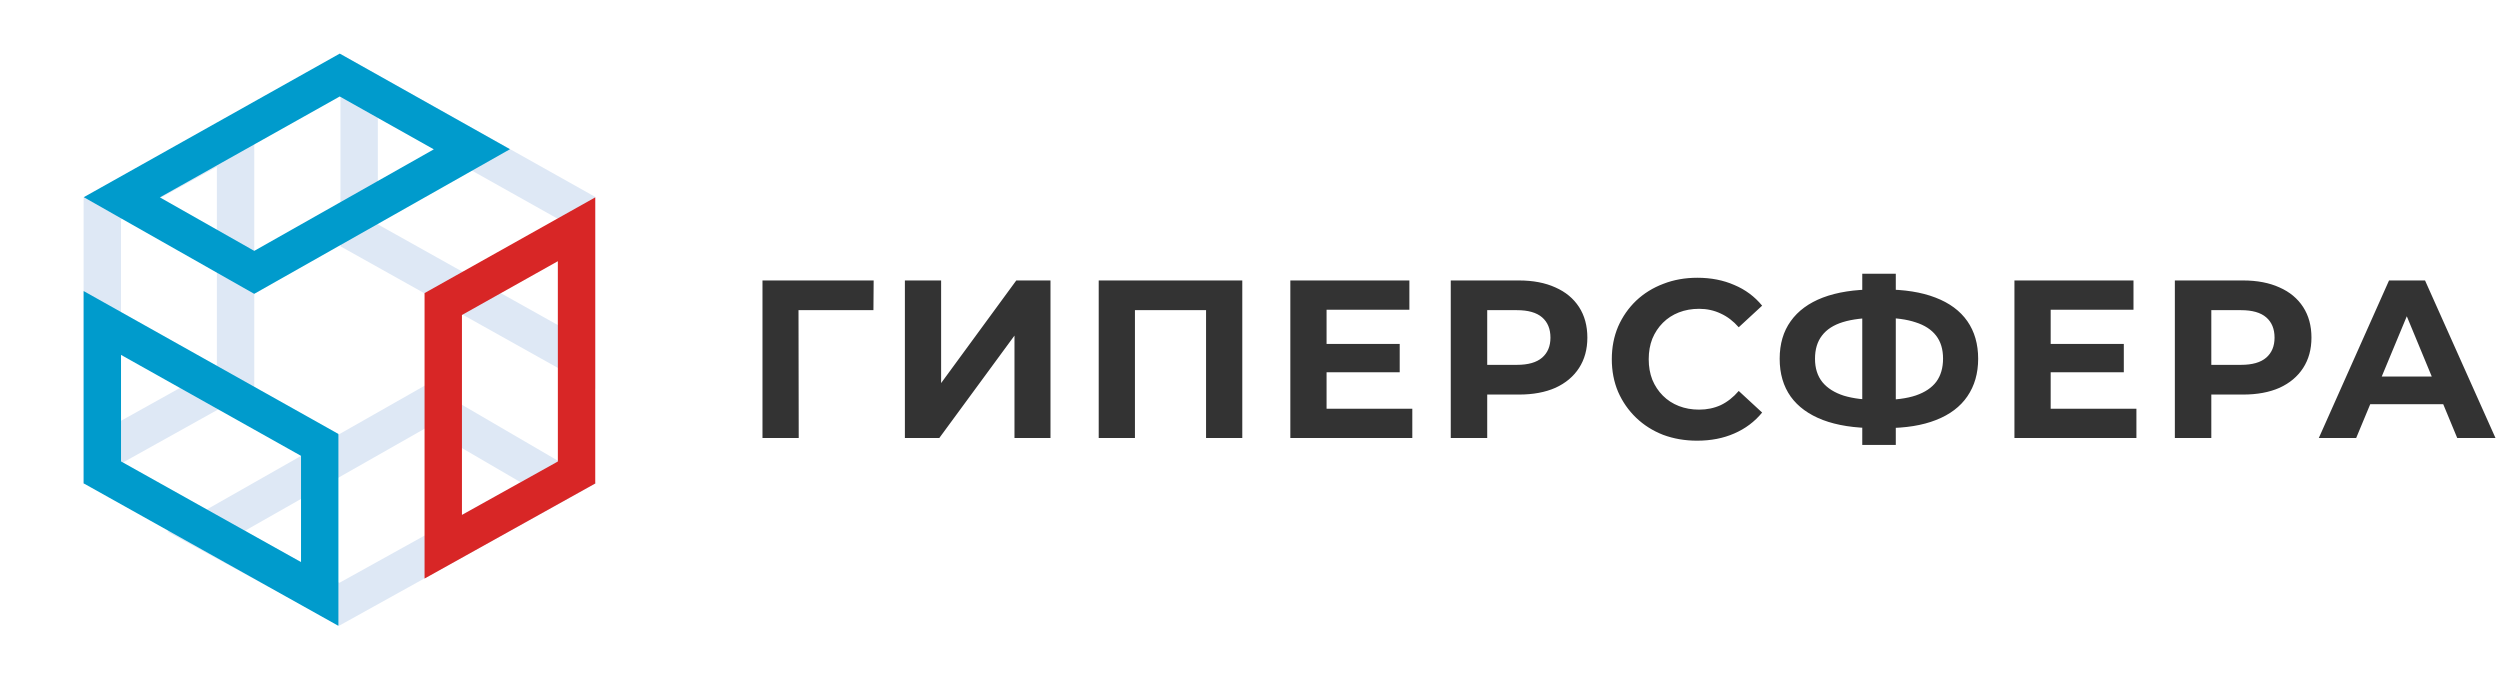 <?xml version="1.0" encoding="UTF-8"?> <svg xmlns="http://www.w3.org/2000/svg" width="1222" height="333" viewBox="0 0 1222 333" fill="none"><path fill-rule="evenodd" clip-rule="evenodd" d="M124.293 50.602V190.305L40.863 236.779V96.512L124.293 50.602ZM59.139 107.315V205.679L106.017 179.565V81.519L59.139 107.315Z" fill="#DEE8F5"></path><path fill-rule="evenodd" clip-rule="evenodd" d="M291.447 236.134L165.922 305.765L81.898 259.915L208.687 187.882L291.447 236.134ZM208.569 208.969L119.462 259.593L165.849 284.906L254.484 235.738L208.569 208.969Z" fill="#DEE8F5"></path><path fill-rule="evenodd" clip-rule="evenodd" d="M290.956 190.055L166.417 120.402L166.417 26.403L290.956 96.258L290.956 190.055ZM272.68 106.962L184.693 57.608L184.692 109.684L272.68 158.894L272.68 106.962Z" fill="#DEE8F5"></path><path fill-rule="evenodd" clip-rule="evenodd" d="M290.955 96.473V236.319L207.525 282.794L207.526 143.26L290.955 96.473ZM225.802 153.964L225.801 251.693L272.679 225.58V127.676L225.802 153.964Z" fill="#D82626"></path><path fill-rule="evenodd" clip-rule="evenodd" d="M165.415 305.914L40.876 236.261L40.876 142.262L165.415 212.117L165.415 305.914ZM147.139 222.82L59.151 173.467L59.151 225.542L147.139 274.753L147.139 222.82Z" fill="#009BCC"></path><path fill-rule="evenodd" clip-rule="evenodd" d="M249.278 72.936L124.262 143.629L40.949 96.389L166.064 26.202L249.278 72.936ZM166.059 47.16L78.152 96.475L124.275 122.627L212.053 72.991L166.059 47.16Z" fill="#009BCC"></path><path d="M372.703 214.088V137.088H427.043L426.933 151.608H386.233L390.303 147.538L390.413 214.088H372.703ZM442.308 214.088V137.088H460.018V187.248L496.758 137.088H513.478V214.088H495.878V164.038L459.138 214.088H442.308ZM537.05 214.088V137.088H607.23V214.088H589.52V147.538L593.59 151.608H550.69L554.76 147.538V214.088H537.05ZM647.107 168.108H684.177V181.968H647.107V168.108ZM648.427 199.788H690.337V214.088H630.717V137.088H688.907V151.388H648.427V199.788ZM709.131 214.088V137.088H742.461C749.354 137.088 755.294 138.225 760.281 140.498C765.268 142.698 769.118 145.888 771.831 150.068C774.544 154.248 775.901 159.235 775.901 165.028C775.901 170.748 774.544 175.698 771.831 179.878C769.118 184.058 765.268 187.285 760.281 189.558C755.294 191.758 749.354 192.858 742.461 192.858H719.031L726.951 184.828V214.088H709.131ZM726.951 186.808L719.031 178.338H741.471C746.971 178.338 751.078 177.165 753.791 174.818C756.504 172.471 757.861 169.208 757.861 165.028C757.861 160.775 756.504 157.475 753.791 155.128C751.078 152.781 746.971 151.608 741.471 151.608H719.031L726.951 143.138V186.808ZM829.541 215.408C823.601 215.408 818.064 214.455 812.931 212.548C807.871 210.568 803.471 207.781 799.731 204.188C795.991 200.595 793.057 196.378 790.931 191.538C788.877 186.698 787.851 181.381 787.851 175.588C787.851 169.795 788.877 164.478 790.931 159.638C793.057 154.798 795.991 150.581 799.731 146.988C803.544 143.395 807.981 140.645 813.041 138.738C818.101 136.758 823.637 135.768 829.651 135.768C836.324 135.768 842.337 136.941 847.691 139.288C853.117 141.561 857.664 144.935 861.331 149.408L849.891 159.968C847.251 156.961 844.317 154.725 841.091 153.258C837.864 151.718 834.344 150.948 830.531 150.948C826.937 150.948 823.637 151.535 820.631 152.708C817.624 153.881 815.021 155.568 812.821 157.768C810.621 159.968 808.897 162.571 807.651 165.578C806.477 168.585 805.891 171.921 805.891 175.588C805.891 179.255 806.477 182.591 807.651 185.598C808.897 188.605 810.621 191.208 812.821 193.408C815.021 195.608 817.624 197.295 820.631 198.468C823.637 199.641 826.937 200.228 830.531 200.228C834.344 200.228 837.864 199.495 841.091 198.028C844.317 196.488 847.251 194.178 849.891 191.098L861.331 201.658C857.664 206.131 853.117 209.541 847.691 211.888C842.337 214.235 836.287 215.408 829.541 215.408ZM916.434 209.248C906.46 209.248 897.99 207.928 891.024 205.288C884.13 202.648 878.887 198.835 875.294 193.848C871.7 188.788 869.904 182.628 869.904 175.368C869.904 168.108 871.7 161.985 875.294 156.998C878.887 151.938 884.13 148.088 891.024 145.448C897.99 142.808 906.46 141.488 916.434 141.488C916.58 141.488 916.984 141.488 917.644 141.488C918.377 141.488 919.074 141.488 919.734 141.488C920.467 141.488 920.87 141.488 920.944 141.488C930.844 141.488 939.204 142.808 946.024 145.448C952.917 148.088 958.124 151.938 961.644 156.998C965.164 162.058 966.924 168.181 966.924 175.368C966.924 182.481 965.164 188.605 961.644 193.738C958.197 198.798 953.1 202.648 946.354 205.288C939.68 207.928 931.504 209.248 921.824 209.248C921.604 209.248 921.09 209.248 920.284 209.248C919.477 209.248 918.67 209.248 917.864 209.248C917.13 209.248 916.654 209.248 916.434 209.248ZM918.084 195.498C918.304 195.498 918.597 195.498 918.964 195.498C919.33 195.498 919.587 195.498 919.734 195.498C926.48 195.498 932.054 194.765 936.454 193.298C940.927 191.758 944.264 189.521 946.464 186.588C948.664 183.581 949.764 179.805 949.764 175.258C949.764 170.711 948.627 166.971 946.354 164.038C944.08 161.105 940.744 158.941 936.344 157.548C932.017 156.081 926.554 155.348 919.954 155.348C919.807 155.348 919.514 155.348 919.074 155.348C918.707 155.348 918.377 155.348 918.084 155.348C911.117 155.348 905.36 156.045 900.814 157.438C896.267 158.831 892.857 161.031 890.584 164.038C888.31 166.971 887.174 170.748 887.174 175.368C887.174 179.988 888.384 183.801 890.804 186.808C893.224 189.741 896.707 191.941 901.254 193.408C905.874 194.801 911.484 195.498 918.084 195.498ZM910.274 217.498V133.788H926.664V217.498H910.274ZM1001.05 168.108H1038.12V181.968H1001.05V168.108ZM1002.37 199.788H1044.28V214.088H984.655V137.088H1042.85V151.388H1002.37V199.788ZM1063.07 214.088V137.088H1096.4C1103.29 137.088 1109.23 138.225 1114.22 140.498C1119.21 142.698 1123.06 145.888 1125.77 150.068C1128.48 154.248 1129.84 159.235 1129.84 165.028C1129.84 170.748 1128.48 175.698 1125.77 179.878C1123.06 184.058 1119.21 187.285 1114.22 189.558C1109.23 191.758 1103.29 192.858 1096.4 192.858H1072.97L1080.89 184.828V214.088H1063.07ZM1080.89 186.808L1072.97 178.338H1095.41C1100.91 178.338 1105.02 177.165 1107.73 174.818C1110.44 172.471 1111.8 169.208 1111.8 165.028C1111.8 160.775 1110.44 157.475 1107.73 155.128C1105.02 152.781 1100.91 151.608 1095.41 151.608H1072.97L1080.89 143.138V186.808ZM1133.44 214.088L1167.76 137.088H1185.36L1219.79 214.088H1201.09L1172.93 146.108H1179.97L1151.7 214.088H1133.44ZM1150.6 197.588L1155.33 184.058H1194.93L1199.77 197.588H1150.6Z" fill="#333333"></path></svg> 